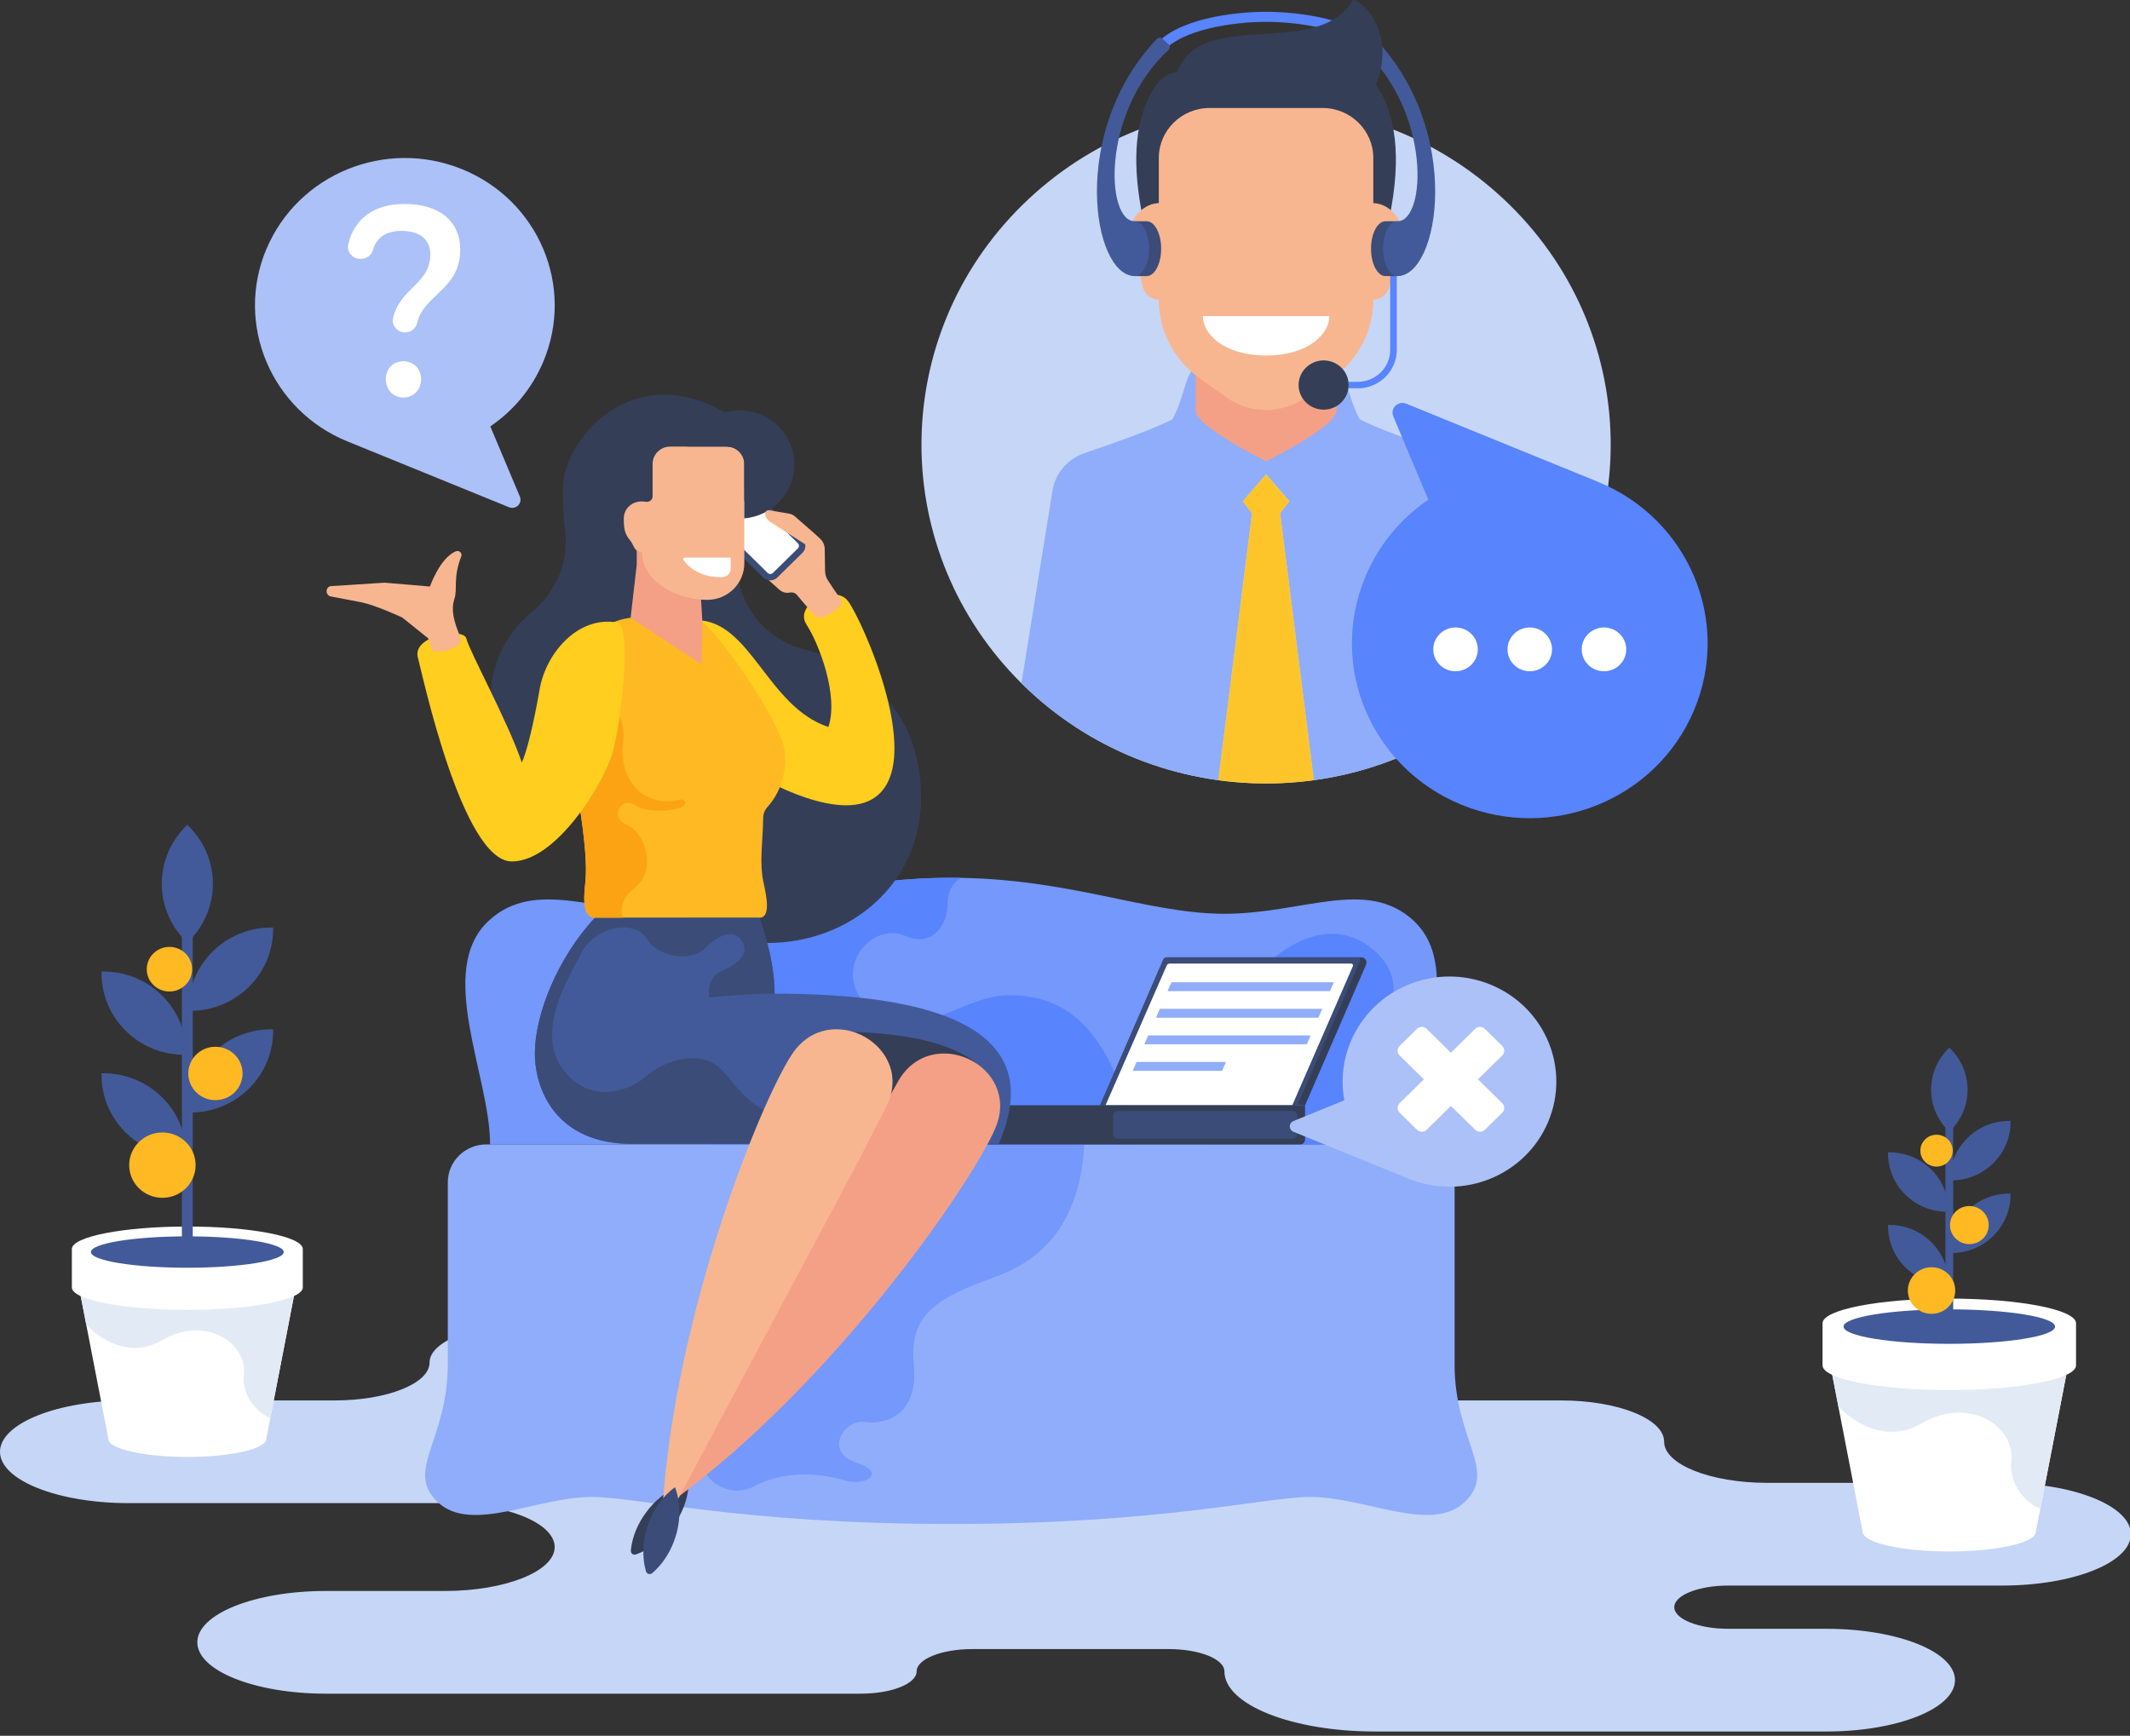 <svg width="384" height="313" viewBox="0 0 384 313" fill="none" xmlns="http://www.w3.org/2000/svg">
<rect x="0" y="0" width="384" height="313" fill="#333333" stroke="none"/>
<g clip-path="url(#clip0_54_237)">
<path d="M384.158 276.648C384.158 271.533 373.782 267.389 360.985 267.389H318.604C308.336 267.389 300.009 264.061 300.009 259.958C300.009 255.854 291.682 252.526 281.415 252.526H239.648C230.218 252.526 222.571 249.475 222.571 245.706C222.571 241.938 214.924 238.887 205.494 238.887H94.515C85.085 238.887 77.439 241.938 77.439 245.706C77.439 249.475 69.792 252.526 60.362 252.526H23.173C10.376 252.526 0 256.67 0 261.785C0 266.9 10.376 271.044 23.173 271.044H80.184C91.132 271.044 99.998 274.592 99.998 278.965C99.998 283.337 91.123 286.886 80.184 286.886H58.745C45.947 286.886 35.572 291.03 35.572 296.145C35.572 301.26 45.947 305.404 58.745 305.404H155.192C160.749 305.404 165.253 303.601 165.253 301.382C165.253 299.163 169.756 297.36 175.313 297.36H210.677C216.234 297.36 220.738 299.163 220.738 301.382C220.738 307.37 232.888 312.223 247.875 312.223H329.278C342.075 312.223 352.451 308.079 352.451 302.965C352.451 297.85 342.075 293.706 329.278 293.706H311.596C306.205 293.706 301.842 291.96 301.842 289.806C301.842 287.653 306.213 285.907 311.596 285.907H360.985C373.782 285.907 384.158 281.763 384.158 276.648Z" fill="#C6D6F7"/>
<path d="M351.422 246.457L372.953 245.649L367.031 276.207C367.031 278.173 360.039 279.764 351.414 279.764C342.788 279.764 335.797 278.173 335.797 276.207L329.875 245.649L351.406 246.457H351.422Z" fill="white"/>
<path d="M362.602 263.596C363.423 257.29 355.038 251.628 346.496 256.645C341.13 259.794 335.457 257.763 331.434 253.611L329.892 245.649L351.422 246.457L372.953 245.649L367.844 272.022C364.51 270.807 362.171 266.85 362.594 263.596H362.602Z" fill="#E2EAF5"/>
<path d="M351.422 234.163C364.045 234.163 374.271 236.154 374.271 238.609V246.212C374.271 248.667 364.045 250.658 351.422 250.658C338.799 250.658 328.573 248.667 328.573 246.212V238.609C328.573 236.154 338.799 234.163 351.422 234.163Z" fill="white"/>
<path d="M351.422 242.321C361.953 242.321 370.49 240.929 370.49 239.213C370.49 237.496 361.953 236.104 351.422 236.104C340.892 236.104 332.355 237.496 332.355 239.213C332.355 240.929 340.892 242.321 351.422 242.321Z" fill="#425A99"/>
<path d="M352.127 202.96H350.726V238.527H352.127V202.96Z" fill="#425A99"/>
<path d="M354.715 196.491C354.715 193.514 353.454 190.822 351.431 188.913C349.407 190.822 348.146 193.514 348.146 196.491C348.146 199.469 349.407 202.161 351.431 204.07C353.454 202.161 354.715 199.469 354.715 196.491Z" fill="#425A99"/>
<path d="M359.335 209.772C361.474 207.667 362.519 204.886 362.461 202.128C359.658 202.071 356.83 203.091 354.69 205.204C352.55 207.308 351.505 210.09 351.563 212.847C354.367 212.904 357.195 211.885 359.335 209.772Z" fill="#425A99"/>
<path d="M343.51 215.433C341.37 213.328 340.325 210.547 340.383 207.789C343.187 207.732 346.015 208.752 348.155 210.865C350.294 212.969 351.339 215.751 351.281 218.508C348.478 218.566 345.65 217.546 343.51 215.433Z" fill="#425A99"/>
<path d="M359.335 222.873C361.474 220.768 362.519 217.987 362.461 215.229C359.658 215.172 356.83 216.192 354.69 218.305C352.55 220.409 351.505 223.191 351.563 225.948C354.367 226.005 357.195 224.986 359.335 222.873Z" fill="#425A99"/>
<path d="M343.51 228.526C341.37 226.422 340.325 223.64 340.383 220.883C343.187 220.826 346.015 221.845 348.155 223.958C350.294 226.063 351.339 228.844 351.281 231.602C348.478 231.659 345.65 230.639 343.51 228.526Z" fill="#425A99"/>
<path d="M352.492 232.711C352.492 235.036 350.576 236.912 348.221 236.912C345.866 236.912 343.95 235.028 343.95 232.711C343.95 230.394 345.866 228.51 348.221 228.51C350.576 228.51 352.492 230.394 352.492 232.711Z" fill="#FEB923"/>
<path d="M355.038 224.341C356.967 224.341 358.53 222.804 358.53 220.907C358.53 219.01 356.967 217.473 355.038 217.473C353.11 217.473 351.547 219.01 351.547 220.907C351.547 222.804 353.11 224.341 355.038 224.341Z" fill="#FEB923"/>
<path d="M352.044 207.488C352.044 209.07 350.734 210.359 349.125 210.359C347.516 210.359 346.206 209.07 346.206 207.488C346.206 205.905 347.516 204.616 349.125 204.616C350.734 204.616 352.044 205.905 352.044 207.488Z" fill="#FEB923"/>
<path d="M33.772 232.369L53.395 231.635L48.004 259.477C48.004 261.263 41.634 262.715 33.772 262.715C25.909 262.715 19.54 261.263 19.54 259.477L14.149 231.635L33.772 232.369Z" fill="white"/>
<path d="M43.957 247.982C44.703 242.239 37.065 237.084 29.277 241.644C24.383 244.515 19.216 242.664 15.551 238.878L14.149 231.618L33.772 232.352L53.395 231.618L48.742 255.65C45.698 254.541 43.575 250.935 43.957 247.974V247.982Z" fill="#E2EAF5"/>
<path d="M33.772 221.168C45.267 221.168 54.589 222.979 54.589 225.223V232.149C54.589 234.384 45.267 236.203 33.772 236.203C22.277 236.203 12.955 234.392 12.955 232.149V225.223C12.955 222.988 22.277 221.168 33.772 221.168Z" fill="white"/>
<path d="M33.772 228.6C43.368 228.6 51.147 227.332 51.147 225.769C51.147 224.206 43.368 222.938 33.772 222.938C24.176 222.938 16.396 224.206 16.396 225.769C16.396 227.332 24.176 228.6 33.772 228.6Z" fill="#425A99"/>
<path d="M34.75 168.421H32.793V226.446H34.75V168.421Z" fill="#425A99"/>
<path d="M38.375 159.358C38.375 155.182 36.608 151.421 33.772 148.737C30.936 151.413 29.169 155.182 29.169 159.358C29.169 163.535 30.936 167.296 33.772 169.98C36.608 167.304 38.375 163.535 38.375 159.358Z" fill="#425A99"/>
<path d="M44.861 177.966C47.863 175.013 49.314 171.122 49.24 167.255C45.309 167.174 41.352 168.609 38.35 171.562C35.348 174.515 33.896 178.407 33.971 182.273C37.902 182.355 41.858 180.919 44.861 177.966Z" fill="#425A99"/>
<path d="M22.683 185.895C19.681 182.942 18.229 179.051 18.304 175.184C22.235 175.103 26.191 176.539 29.194 179.492C32.196 182.445 33.647 186.336 33.573 190.203C29.642 190.284 25.685 188.848 22.683 185.895Z" fill="#425A99"/>
<path d="M44.861 196.312C47.863 193.359 49.314 189.468 49.24 185.601C45.309 185.52 41.352 186.956 38.35 189.909C35.348 192.862 33.896 196.753 33.971 200.62C37.902 200.701 41.858 199.265 44.861 196.312Z" fill="#425A99"/>
<path d="M22.683 204.242C19.681 201.288 18.229 197.397 18.304 193.531C22.235 193.449 26.191 194.885 29.194 197.838C32.196 200.791 33.647 204.682 33.573 208.549C29.642 208.63 25.685 207.195 22.683 204.242Z" fill="#425A99"/>
<path d="M35.265 210.099C35.265 213.354 32.586 215.989 29.277 215.989C25.968 215.989 23.289 213.354 23.289 210.099C23.289 206.844 25.968 204.209 29.277 204.209C32.586 204.209 35.265 206.844 35.265 210.099Z" fill="#FEB923"/>
<path d="M43.732 193.563C43.732 196.222 41.543 198.376 38.839 198.376C36.135 198.376 33.946 196.222 33.946 193.563C33.946 190.904 36.135 188.75 38.839 188.75C41.543 188.75 43.732 190.904 43.732 193.563Z" fill="#FEB923"/>
<path d="M30.546 178.79C32.804 178.79 34.635 176.989 34.635 174.768C34.635 172.547 32.804 170.747 30.546 170.747C28.288 170.747 26.457 172.547 26.457 174.768C26.457 176.989 28.288 178.79 30.546 178.79Z" fill="#FEB923"/>
<path d="M272.183 123.379C296.446 99.514 296.446 60.823 272.183 36.958C247.921 13.094 208.583 13.094 184.321 36.958C160.058 60.823 160.058 99.514 184.321 123.379C208.583 147.243 247.921 147.243 272.183 123.379Z" fill="#C6D6F7"/>
<path d="M261.012 81.723C255.978 80.01 248.439 77.334 245.154 75.621C242.633 71.077 242.849 66.33 240.435 66.33L228.252 67.463L216.068 66.33C213.655 66.33 213.862 71.077 211.349 75.621C208.073 77.334 200.534 80.01 195.492 81.723C192.456 82.759 190.25 85.353 189.744 88.469L184.146 123.196C193.493 132.463 205.842 138.802 219.643 140.678L225.722 92.548L224.047 90.378L228.252 85.524L232.457 90.378L230.781 92.548L236.861 140.678C250.662 138.793 263.011 132.463 272.358 123.196L266.76 88.469C266.254 85.345 264.048 82.751 261.012 81.723Z" fill="#8FADFA"/>
<path d="M232.457 90.386L228.252 85.533L224.047 90.386L225.722 92.556L219.643 140.686C222.454 141.07 225.332 141.273 228.252 141.273C231.171 141.273 234.041 141.07 236.861 140.686L230.781 92.556L232.457 90.386Z" fill="#FEC52B"/>
<path d="M228.252 68.198L215.546 65.824V73.981C215.546 76.975 228.252 83.167 228.252 83.167C228.252 83.167 240.958 76.975 240.958 73.981V65.824L228.252 68.198Z" fill="#F4A086"/>
<path d="M248.041 15.206C251.317 7.456 247.087 0.963 243.952 0C237.375 10.939 216.524 1.167 212.187 13.077C209.74 13.077 208.056 15.581 207.103 17.555C204.689 22.556 204.001 29.669 206.099 39.597C208.778 52.266 214.575 53.636 228.252 53.636C241.928 53.636 247.725 52.266 250.404 39.597C252.859 27.997 251.499 20.247 248.041 15.206Z" fill="#343E57"/>
<path d="M247.584 36.619V28.486C247.584 23.51 243.479 19.472 238.42 19.472H218.075C213.016 19.472 208.911 23.51 208.911 28.486V36.619C205.784 36.742 203.279 39.825 203.279 43.627C203.279 45.405 203.827 47.02 204.731 48.26C205.261 48.986 205.651 49.802 205.776 50.683C205.966 52.045 206.655 53.938 208.911 54.044C208.911 59.648 211.639 64.91 216.259 68.197L221.136 71.672C225.382 74.691 231.113 74.691 235.359 71.672L240.236 68.197C244.848 64.91 247.584 59.648 247.584 54.044C249.84 53.938 250.52 52.037 250.719 50.683C250.844 49.802 251.234 48.986 251.764 48.26C252.668 47.029 253.216 45.405 253.216 43.627C253.216 39.825 250.711 36.742 247.584 36.619Z" fill="#F7B690"/>
<path d="M216.848 57.005C216.848 60.138 220.539 64.103 228.252 64.103C235.965 64.103 239.656 60.146 239.656 57.005H216.848Z" fill="white"/>
<path d="M244.773 70.016H243.147V68.85H244.773C248.008 68.85 250.628 66.264 250.628 63.091V47.037H251.814V63.091C251.814 66.917 248.654 70.025 244.765 70.025L244.773 70.016Z" fill="#5884FD"/>
<path d="M243.139 69.429C243.139 71.884 241.115 73.867 238.627 73.867C236.139 73.867 234.115 71.876 234.115 69.429C234.115 66.982 236.139 64.991 238.627 64.991C241.115 64.991 243.139 66.982 243.139 69.429Z" fill="#343E57"/>
<path d="M249.774 39.899H251.947V42.11C252.221 42.893 252.378 43.831 252.378 44.842C252.378 45.854 252.221 46.792 251.947 47.575V49.786H249.774C248.339 49.786 247.17 47.575 247.17 44.842C247.17 42.11 248.339 39.899 249.774 39.899Z" fill="#3B4C78"/>
<path d="M249.334 44.842C249.334 47.575 250.504 49.786 251.939 49.786C253.374 49.786 254.543 47.575 254.543 44.842C254.543 42.11 253.374 39.899 251.939 39.899C250.504 39.899 249.334 42.11 249.334 44.842Z" fill="#425A99"/>
<path d="M228.252 2.129C222.313 2.129 212.037 3.402 208.098 8.345L209.549 9.463C212.933 5.221 222.653 3.932 228.252 3.94C233.842 3.932 243.562 5.213 246.954 9.463L248.405 8.345C244.466 3.402 234.19 2.138 228.252 2.129Z" fill="#5884FD"/>
<path d="M251.939 39.899C257.139 39.899 258.01 20.272 245.826 8.99C245.527 8.712 245.536 8.247 245.834 7.978L246.929 6.983C247.219 6.722 247.667 6.738 247.941 7.024C263.799 23.673 259.544 49.778 251.939 49.778V39.891V39.899Z" fill="#425A99"/>
<path d="M206.729 39.899H204.556V42.11C204.283 42.893 204.125 43.831 204.125 44.842C204.125 45.854 204.283 46.792 204.556 47.575V49.786H206.729C208.164 49.786 209.333 47.575 209.333 44.842C209.333 42.11 208.164 39.899 206.729 39.899Z" fill="#3B4C78"/>
<path d="M207.161 44.842C207.161 47.575 205.991 49.786 204.556 49.786C203.122 49.786 201.952 47.575 201.952 44.842C201.952 42.11 203.122 39.899 204.556 39.899C205.991 39.899 207.161 42.11 207.161 44.842Z" fill="#425A99"/>
<path d="M204.556 39.899C199.356 39.899 198.485 20.272 210.669 8.99C210.967 8.712 210.959 8.247 210.661 7.978L209.566 6.983C209.276 6.722 208.828 6.738 208.554 7.024C192.696 23.673 196.951 49.778 204.556 49.778V39.891V39.899Z" fill="#425A99"/>
<path d="M243.952 0C242.218 2.888 239.481 4.332 236.33 5.115V15.915H248.497C248.347 15.679 248.206 15.434 248.049 15.206C251.325 7.456 247.095 0.963 243.96 0L243.952 0Z" fill="#343E57"/>
<path d="M254.817 165.991C246.374 158.216 234.812 164.775 220.779 164.775C206.746 164.775 192.73 158.282 171.481 158.282C150.233 158.282 136.208 164.775 122.183 164.775C108.158 164.775 96.597 158.216 88.146 165.991C78.45 174.915 88.353 193.987 88.353 206.363H254.601C254.601 193.987 264.504 174.915 254.808 165.991H254.817Z" fill="#7498FB"/>
<path d="M262.239 245.992V213.19C262.239 209.421 259.129 206.362 255.298 206.362H87.673C83.841 206.362 80.731 209.421 80.731 213.19V245.992C80.731 259.786 72.894 265.195 78.94 270.881C84.986 276.566 96.813 269.934 106.715 269.934C114.968 269.934 133.396 274.804 171.481 274.804C209.566 274.804 227.995 269.934 236.247 269.934C246.15 269.934 257.976 276.558 264.023 270.881C270.069 265.203 262.231 259.786 262.231 245.992H262.239Z" fill="#8FADFA"/>
<path d="M135.868 268.042C141.922 264.795 148.798 265.88 152.372 266.957C155.947 268.042 160.069 265.603 154.296 263.71C148.524 261.818 152.099 255.863 155.947 256.409C159.795 256.948 165.576 255.055 164.747 246.131C163.925 237.206 168.321 234.229 179.601 230.174C190.076 226.406 194.853 217.963 195.475 206.371H160.293C155.98 213.035 136.805 242.541 129.266 252.355C120.74 263.449 129.813 271.289 135.868 268.042Z" fill="#7498FB"/>
<path d="M181.932 179.443C173.406 179.443 165.153 188.636 157.183 182.151C149.204 175.657 156.768 165.917 163.237 168.764C168.413 171.04 170.801 166.195 170.801 163.356C170.801 161.39 171.332 159.367 173.289 158.298C172.692 158.29 172.095 158.282 171.49 158.282C152.771 158.282 139.658 163.323 127.209 164.522C124.962 168.789 121.984 174.466 121.984 174.719C121.984 174.972 125.343 193.253 127.732 206.371H205.005C200.294 184.827 191.834 179.459 181.94 179.459L181.932 179.443Z" fill="#5884FD"/>
<path d="M250.969 195.814C244.64 196.899 243.546 190.406 246.706 187.836C249.865 185.267 254.684 177.15 247.527 171.203C239.797 164.767 230.748 170.526 225.25 177.019L217.653 206.37H254.609C254.609 203.654 255.091 200.611 255.729 197.421C254.51 196.157 252.843 195.496 250.96 195.814H250.969Z" fill="#5884FD"/>
<path d="M235.285 199.306H198.328L209.707 173.063C209.823 172.802 210.08 172.631 210.371 172.631H245.403C246.092 172.631 246.548 173.316 246.283 173.936L235.285 199.306Z" fill="#343E57"/>
<path d="M233.883 199.306H198.328L209.707 173.063C209.823 172.802 210.08 172.631 210.371 172.631H244.856C245.138 172.631 245.329 172.916 245.221 173.169L233.892 199.306H233.883Z" fill="#3B4C78"/>
<path d="M232.971 199.306H199.307L210.338 174.091C210.429 173.887 210.636 173.749 210.86 173.749H243.587C243.828 173.749 243.994 173.993 243.902 174.214L232.971 199.306Z" fill="white"/>
<path d="M234.406 206.362H168.968C168.487 206.362 168.089 205.979 168.089 205.498V200.171C168.089 199.698 168.479 199.306 168.968 199.306H235.277V205.498C235.277 205.971 234.887 206.362 234.398 206.362H234.406Z" fill="#343E57"/>
<path d="M233.004 200.334H201.521C201.036 200.334 200.642 200.721 200.642 201.199V204.47C200.642 204.947 201.036 205.335 201.521 205.335H233.004C233.49 205.335 233.883 204.947 233.883 204.47V201.199C233.883 200.721 233.49 200.334 233.004 200.334Z" fill="#3B4C78"/>
<path d="M206.995 186.703H236.297L235.6 188.302H206.298L206.995 186.703Z" fill="#8FADFA"/>
<path d="M209.093 181.915H238.379L237.69 183.513H208.397L209.093 181.915Z" fill="#8FADFA"/>
<path d="M211.192 177.118H240.468L239.772 178.717H210.487L211.192 177.118Z" fill="#8FADFA"/>
<path d="M220.323 193.098H204.2L204.897 191.5H221.028L220.323 193.098Z" fill="#8FADFA"/>
<path d="M118.584 123.351V101.521H132.907V101.807C132.907 109.075 137.975 115.324 145.124 117.143C154.587 119.557 166.057 127.242 166.057 143.932C166.057 159.065 153.567 170.085 138.174 170.045C123.502 170.004 111.219 158.526 110.473 144.112C110.058 135.995 113.235 128.604 118.584 123.343V123.351Z" fill="#343E57"/>
<path d="M132.799 75.751C115.316 63.531 101.466 78.525 101.466 88.257C101.466 91.487 101.64 93.747 101.897 95.95C102.527 101.489 100.155 106.873 95.809 110.446C91.09 114.329 88.162 120.259 88.436 126.842C88.867 137.325 97.559 145.849 108.217 146.249C119.969 146.69 129.631 137.455 129.631 125.994C129.631 116.254 122.648 108.129 113.342 106.171C113.956 105.233 114.81 104.246 114.81 103.536L112.405 97.818L111.551 93.494C111.551 93.494 110.572 86.16 110.448 85.802C110.323 85.442 109.718 82.677 109.958 82.196C110.199 81.715 119.728 76.184 119.728 76.184L131.331 78.345C131.331 78.345 133.297 78.59 132.799 75.743V75.751Z" fill="#343E57"/>
<path d="M107.263 165.485C100.454 172.786 96.431 183.032 96.431 189.933C96.431 196.834 100.553 206.265 113.865 206.265H180.073C184.195 196.427 187.496 179.181 139.642 179.181C139.642 172.386 136.855 165.485 136.855 165.485H107.254H107.263Z" fill="#425A99"/>
<path d="M121.047 275.571C119.264 277.839 117.008 279.446 114.719 280.278C114.147 280.482 113.674 280.123 113.732 279.528C113.972 277.137 114.984 274.592 116.776 272.324C118.833 269.714 121.503 267.976 124.141 267.299C124.141 269.975 123.104 272.961 121.047 275.579V275.571Z" fill="#343E57"/>
<path d="M125.518 111.832C135.321 111.832 138.307 127.446 149.345 131.092C151.22 125.463 147.695 116.172 145.381 112.591C143.067 109.018 150.449 105.224 152.87 108.365C155.292 111.506 167.426 138.181 157.241 144.103C149.976 148.329 135.213 139.119 135.213 139.119L125.526 111.824L125.518 111.832Z" fill="#FFCE1F"/>
<path d="M107.263 165.485C105.405 165.485 105.048 163.16 105.513 159.195C106.442 151.282 101.698 133.026 102.212 125.113C102.726 117.2 108.3 111.318 115.001 111.318C117.166 111.318 123.145 111.522 125.517 111.522C127.889 111.522 141.093 130.293 141.499 135.669C141.856 140.359 140.106 143.582 138.348 145.539C137.867 146.078 137.593 146.771 137.585 147.489C137.543 151.91 136.83 155.475 137.684 159.309C138.273 161.952 138.92 165.501 136.863 165.501H107.263V165.485Z" fill="#FEB923"/>
<path d="M149.959 186.009C157.042 186.009 173.405 186.482 178.357 194.33C183.308 202.178 174.235 206.436 174.235 206.436L152.099 203.05L149.967 186.009H149.959Z" fill="#343E57"/>
<path d="M161.902 195.007L156.743 204.168L120.757 271.036C150.399 249.589 175.487 212.978 179.485 203.328C184.129 192.119 167.865 184.418 161.902 195.007Z" fill="#F4A086"/>
<path d="M148.748 103.063L148.682 99.008C148.673 98.29 148.366 97.613 147.836 97.124L146.84 96.202L138.314 104.384L140.521 106.35C141.035 106.807 141.748 106.995 142.428 106.848C142.884 106.75 143.357 106.905 143.656 107.256C143.656 107.256 146.111 110.201 146.998 111.114C147.993 112.134 152.671 109.287 151.642 108.071C150.772 107.044 149.312 104.719 149.312 104.719C148.964 104.237 148.765 103.658 148.756 103.071L148.748 103.063Z" fill="#F7B690"/>
<path d="M140.181 200.832C135.984 200.293 133.222 196.573 130.742 193.579C126.463 188.399 119.289 191.597 116.461 194.085C113.989 196.263 108.258 198.784 103.464 194.893C94.955 187.991 102.585 176.163 104.858 171.766C107.13 167.369 114.138 165.509 116.543 169.229C118.949 172.949 124.862 173.234 126.927 171.122C128.636 169.376 131.829 167.051 133.579 169.482C135.445 172.068 132.874 173.83 130.386 174.964C128.619 175.763 127.616 177.011 127.823 179.85C129.332 179.712 135.32 179.173 139.65 179.173C139.65 172.378 136.863 165.477 136.863 165.477H107.263C100.454 172.778 96.431 183.024 96.431 189.925C96.431 196.826 100.553 206.256 113.865 206.256H139.351C141.018 202.267 142.32 201.109 140.181 200.832Z" fill="#3B4C78"/>
<path d="M159.746 199.592L154.977 208.957L119.239 275.947C120.467 239.768 136.996 198.727 142.835 190.031C149.611 179.932 165.261 188.775 159.754 199.592H159.746Z" fill="#F7B690"/>
<path d="M121.818 277.007C120.981 279.756 119.463 282.056 117.63 283.631C117.174 284.022 116.602 283.859 116.436 283.28C115.789 280.971 115.805 278.23 116.643 275.481C117.605 272.316 119.471 269.755 121.686 268.188C122.664 270.693 122.789 273.842 121.818 277.007Z" fill="#3B4C78"/>
<path d="M114.487 160.035C118.543 156.854 116.204 150.026 113.044 148.745C109.884 147.457 111.825 143.59 114.421 145.164C117.099 146.788 121.478 146.111 122.673 145.637C124.05 145.099 123.569 143.949 122.465 144.218C121.362 144.487 119.007 144.871 116.486 143.541C112.77 141.583 111.949 136.982 112.289 134.347C112.629 131.712 112.223 129.542 110.639 127.177L102.478 131.215C103.431 140.18 106.251 152.93 105.513 159.195C105.049 163.16 105.414 165.485 107.263 165.485H112.322C111.908 164.416 111.626 162.279 114.479 160.044L114.487 160.035Z" fill="#FCA314"/>
<path d="M111.269 112.248C104.169 111 98.38 117.82 97.277 124.338C96.332 129.877 94.98 135.693 94.067 137.479C91.563 130.097 84.654 117.51 84.082 115.16C83.576 113.064 74.295 114.597 75.324 118.521C76.219 121.947 83.402 155.336 92.276 155.336C100.354 155.336 108.772 141.232 110.365 135.978C111.957 130.717 114.006 112.729 111.277 112.256L111.269 112.248Z" fill="#FFCE1F"/>
<path d="M134.264 89.446L129.742 93.893C129.26 94.368 129.26 95.137 129.742 95.612L137.988 103.722C138.471 104.197 139.253 104.197 139.736 103.722L144.257 99.275C144.74 98.8 144.74 98.031 144.257 97.556L136.012 89.446C135.529 88.971 134.747 88.971 134.264 89.446Z" fill="white"/>
<path d="M138.862 104.653C138.373 104.653 137.917 104.466 137.577 104.131L129.333 96.023C128.984 95.688 128.802 95.231 128.802 94.758C128.802 94.285 128.993 93.828 129.333 93.494L133.853 89.048C134.193 88.705 134.657 88.526 135.138 88.526C135.619 88.526 136.084 88.713 136.424 89.048L144.668 97.157C145.016 97.491 145.198 97.948 145.198 98.421C145.198 98.894 145.008 99.351 144.668 99.686L140.148 104.131C139.808 104.474 139.343 104.653 138.862 104.653ZM135.146 89.668C134.972 89.668 134.806 89.733 134.682 89.856L130.162 94.301C130.038 94.424 129.971 94.587 129.971 94.758C129.971 94.93 130.038 95.093 130.162 95.215L138.406 103.324C138.655 103.568 139.086 103.568 139.327 103.324L143.847 98.878C143.971 98.755 144.037 98.592 144.037 98.421C144.037 98.25 143.971 98.087 143.847 97.964L135.603 89.856C135.478 89.733 135.312 89.668 135.138 89.668H135.146Z" fill="#3B4C78"/>
<path d="M130.319 78.247C130.319 78.247 130.178 78.109 129.987 77.97C128.636 76.975 123.676 73.785 123.394 73.875C123.071 73.981 112.894 76.004 112.894 76.004C112.894 76.004 106.068 85.377 106.068 85.695C106.068 86.013 107.586 98.902 107.802 100.183C108.017 101.464 111.808 108.488 112.347 108.381C112.886 108.275 118.086 104.866 117.978 104.335C117.87 103.805 121.445 95.068 121.984 94.326C122.523 93.584 126.861 89.211 127.184 88.787C127.508 88.363 131.298 83.354 131.298 82.718C131.298 82.081 130.974 79.096 130.974 79.096L130.328 78.247H130.319Z" fill="#343E57"/>
<path d="M126.081 102.867L133.28 99.58H129.366L129.183 93.877L114.793 94.913V101.815L113.69 111.384L126.454 119.77L126.604 112.248C126.604 111.987 126.604 111.718 126.587 111.457L126.073 102.867H126.081Z" fill="#F4A086"/>
<path d="M117.655 89.464V83.647C117.655 81.926 119.073 80.531 120.823 80.531H131.016C132.766 80.531 134.184 81.926 134.184 83.647V101.586C134.184 105.224 131.19 108.169 127.491 108.169C122.191 108.169 115.739 104.996 115.739 99.506C114.254 99.506 114.379 98.396 113.632 97.491C112.67 96.332 112.455 95.476 112.455 93.526C112.455 91.577 114.18 90.084 116.402 90.484C117.058 90.598 117.663 90.125 117.663 89.472L117.655 89.464Z" fill="#F7B690"/>
<path d="M123.427 100.542H131.729V102.573C131.729 103.471 130.941 104.082 130.021 104.082C127.143 104.082 124.721 103.087 123.203 100.95C123.079 100.779 123.212 100.542 123.427 100.542Z" fill="white"/>
<path d="M134.176 83.648C134.176 81.927 132.758 80.532 131.008 80.532H123.917C125.277 76.722 128.951 73.989 133.288 73.989C138.779 73.989 143.224 78.362 143.224 83.762C143.224 88.861 139.243 93.037 134.176 93.478V83.64V83.648Z" fill="#343E57"/>
<path d="M77.173 115.087L72.52 111.351C72.52 111.351 67.975 109.23 65.297 108.634L59.549 107.533C58.653 107.24 58.645 106 59.541 105.698L69.336 105.07L77.505 105.763C77.505 105.763 79.33 100.55 82.199 99.408C82.788 99.172 83.385 99.751 83.153 100.338C81.635 104.213 82.531 106.212 81.909 108.047C81.055 110.592 82.473 113.488 83.103 115.201C83.659 116.727 78.359 118.211 77.961 117.175C77.712 116.539 77.181 115.095 77.181 115.095L77.173 115.087Z" fill="#F7B690"/>
<path d="M142.246 92.613L138.663 92.009C138.265 91.944 137.908 92.27 137.95 92.67C138.008 93.217 138.306 93.706 138.771 94.016L140.653 95.256L145.397 98.299L146.84 96.202L143.307 93.119C143.009 92.858 142.644 92.686 142.246 92.621V92.613Z" fill="#F7B690"/>
<path d="M279.109 202.284C283.181 192.617 278.512 181.539 268.684 177.533C258.856 173.528 247.593 178.121 243.521 187.787C242.053 191.279 241.721 194.942 242.36 198.401L233.203 202.137C232.946 202.243 232.722 202.439 232.606 202.708C232.382 203.246 232.639 203.858 233.187 204.086L253.946 212.546C263.774 216.551 275.037 211.958 279.109 202.292V202.284Z" fill="#ABC1F8"/>
<path d="M266.453 194.623L270.824 190.324C271.305 189.851 271.305 189.076 270.824 188.603L267.697 185.528C267.216 185.055 266.428 185.055 265.947 185.528L261.576 189.827L257.205 185.528C256.724 185.055 255.936 185.055 255.455 185.528L252.329 188.603C251.848 189.076 251.848 189.851 252.329 190.324L256.699 194.623L252.329 198.922C251.848 199.396 251.848 200.171 252.329 200.644L255.455 203.719C255.936 204.192 256.724 204.192 257.205 203.719L261.576 199.42L265.947 203.719C266.428 204.192 267.216 204.192 267.697 203.719L270.824 200.644C271.305 200.171 271.305 199.396 270.824 198.922L266.453 194.623Z" fill="white"/>
<path d="M48.037 44.9C53.743 31.342 69.551 24.905 83.327 30.518C97.111 36.138 103.655 51.678 97.941 65.228C95.884 70.123 92.517 74.079 88.395 76.885L93.711 89.521C93.868 89.88 93.885 90.288 93.728 90.672C93.412 91.422 92.533 91.781 91.762 91.463L62.651 79.602C48.867 73.989 42.323 58.449 48.029 44.891L48.037 44.9Z" fill="#ABC1F8"/>
<path d="M64.923 46.67C63.513 46.653 62.46 45.364 62.783 44.018C63.886 39.36 67.561 36.774 72.885 36.774C78.94 36.774 82.97 39.654 82.97 45.062C82.97 52.184 76.385 53.122 75.191 58.261C74.959 59.248 74.063 59.942 73.034 59.942C71.616 59.942 70.538 58.645 70.87 57.291C72.213 51.85 77.579 51.156 77.579 45.903C77.579 43.023 75.514 41.636 72.388 41.636C69.675 41.636 67.859 42.795 67.229 45.103C66.972 46.05 66.068 46.686 65.081 46.67H64.931H64.923ZM75.912 68.369C75.912 70.302 74.552 71.689 72.736 71.689C70.919 71.689 69.559 70.302 69.559 68.369C69.559 66.435 70.919 65.147 72.736 65.147C74.552 65.147 75.912 66.484 75.912 68.369Z" fill="white"/>
<path d="M305.409 128.066C298.633 144.153 279.88 151.797 263.525 145.132C247.162 138.467 239.399 120.023 246.175 103.936C248.621 98.128 252.619 93.429 257.504 90.101L251.192 75.099C251.01 74.675 250.985 74.185 251.176 73.737C251.549 72.847 252.594 72.423 253.506 72.79L288.058 86.87C304.413 93.535 312.185 111.971 305.409 128.066Z" fill="#5884FD"/>
<path d="M289.169 113.146C291.384 113.146 293.184 114.916 293.184 117.094C293.184 119.272 291.384 121.042 289.169 121.042C286.955 121.042 285.155 119.272 285.155 117.094C285.155 114.916 286.955 113.146 289.169 113.146Z" fill="white"/>
<path d="M275.792 113.146C278.006 113.146 279.806 114.916 279.806 117.094C279.806 119.272 278.006 121.042 275.792 121.042C273.577 121.042 271.777 119.272 271.777 117.094C271.777 114.916 273.577 113.146 275.792 113.146Z" fill="white"/>
<path d="M262.406 113.146C264.62 113.146 266.42 114.916 266.42 117.094C266.42 119.272 264.62 121.042 262.406 121.042C260.191 121.042 258.391 119.272 258.391 117.094C258.391 114.916 260.191 113.146 262.406 113.146Z" fill="white"/>
</g>
<defs>
<clipPath id="clip0_54_237">
<rect width="384" height="312.435" fill="white"/>
</clipPath>
</defs>
</svg>
